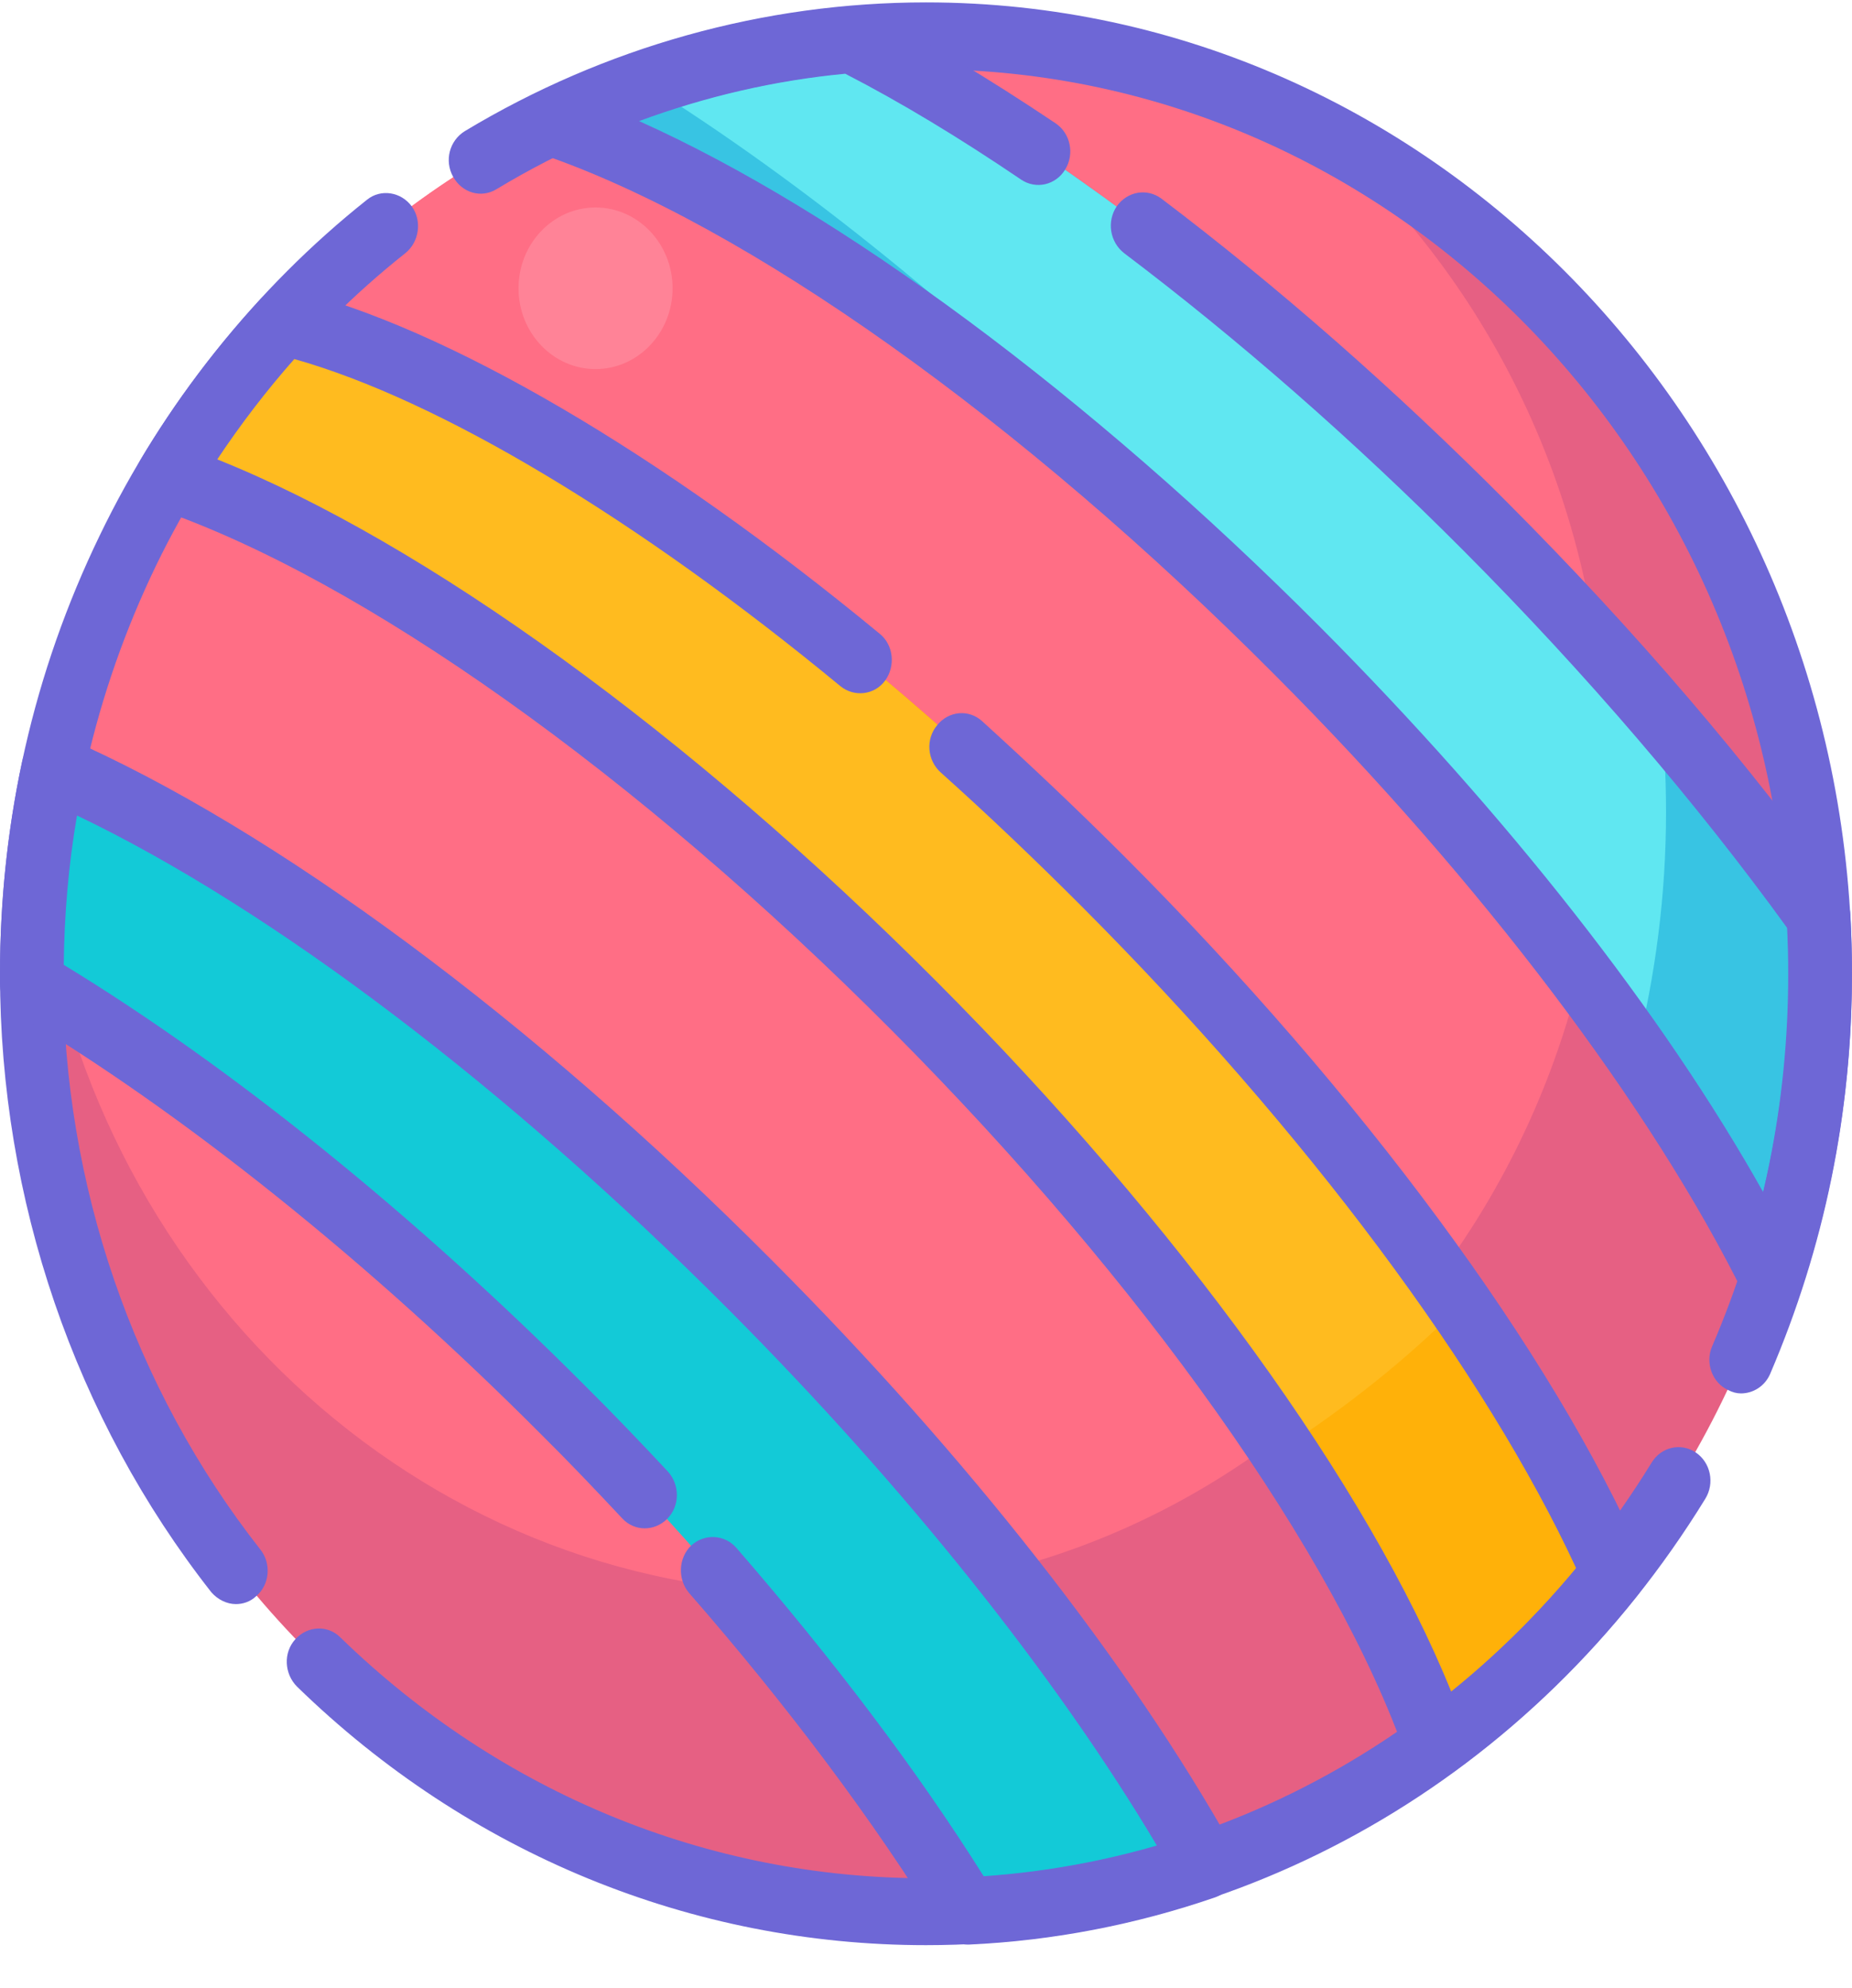 <svg width="41" height="44" viewBox="0 0 41 44" fill="none" xmlns="http://www.w3.org/2000/svg">
<g clip-path="url(#clip0)">
<path d="M20.5 42.313C9.568 42.313 0.705 33.018 0.705 21.553C0.705 10.087 9.568 0.793 20.5 0.793C31.432 0.793 40.294 10.087 40.294 21.553C40.294 33.018 31.432 42.313 20.5 42.313Z" fill="#E66083"/>
<path fill-rule="evenodd" clip-rule="evenodd" d="M29.168 2.89C26.545 1.545 23.605 0.793 20.488 0.793C10.315 0.793 1.929 8.848 0.823 19.209C1.858 28.251 9.209 35.269 18.112 35.269C27.721 35.269 35.531 27.091 35.531 17.001C35.531 11.315 33.061 6.245 29.168 2.89Z" fill="#FF6E85"/>
<path fill-rule="evenodd" clip-rule="evenodd" d="M18.829 0.867C16.477 1.077 14.243 1.706 12.208 2.692C16.642 4.222 22.805 8.465 28.709 14.398C33.519 19.234 37.212 24.217 39.224 28.288C39.918 26.178 40.294 23.909 40.294 21.553C40.294 21.121 40.282 20.702 40.259 20.282C38.271 17.494 35.778 14.546 32.884 11.648C28.003 6.763 22.958 2.976 18.829 0.867Z" fill="#38C4E3"/>
<path fill-rule="evenodd" clip-rule="evenodd" d="M32.355 11.13C29.697 8.515 27.003 6.22 24.439 4.37C24.039 4.086 23.651 3.803 23.263 3.544C21.711 2.483 20.217 1.582 18.829 0.867C17.241 1.003 15.712 1.336 14.266 1.841C17.712 3.988 21.558 7.071 25.298 10.821C26.298 11.82 27.238 12.819 28.132 13.831C28.321 14.016 28.509 14.213 28.709 14.398C31.684 17.384 34.236 20.443 36.224 23.292C36.648 21.59 36.883 19.814 36.883 17.976C36.883 17.556 36.871 17.125 36.847 16.705C35.554 14.904 34.048 13.029 32.355 11.13Z" fill="#60E7F1"/>
<path fill-rule="evenodd" clip-rule="evenodd" d="M6.291 7.096C5.327 8.145 4.468 9.292 3.727 10.525C8.161 12.042 14.336 16.298 20.252 22.231C26.086 28.09 30.273 34.184 31.814 38.587C33.272 37.514 34.589 36.244 35.73 34.801C33.836 30.471 29.802 24.883 24.416 19.48C17.77 12.819 10.819 8.206 6.291 7.096Z" fill="#FFB109"/>
<path fill-rule="evenodd" clip-rule="evenodd" d="M32.331 28.892C30.262 25.895 27.58 22.663 24.416 19.493C17.771 12.819 10.82 8.206 6.292 7.108C5.327 8.157 4.469 9.304 3.728 10.537C8.162 12.055 14.337 16.31 20.253 22.244C23.558 25.562 26.333 28.954 28.392 32.062C29.838 31.125 31.167 30.064 32.331 28.892Z" fill="#FFBB1F"/>
<path fill-rule="evenodd" clip-rule="evenodd" d="M1.176 17.001C0.858 18.469 0.693 19.986 0.693 21.553C0.693 21.627 0.693 21.701 0.693 21.775C4.316 23.921 8.444 27.177 12.455 31.199C16.218 34.973 19.288 38.846 21.417 42.3C23.252 42.214 25.016 41.868 26.686 41.289C24.522 37.416 21.029 32.876 16.63 28.46C11.185 22.983 5.539 18.901 1.176 17.001Z" fill="#13CAD7"/>
<path d="M5.222 35.504C5.375 35.504 5.539 35.454 5.669 35.331C5.975 35.072 6.01 34.603 5.763 34.295C2.952 30.718 1.399 26.203 1.399 21.565C1.399 18.383 2.093 15.336 3.458 12.511C4.763 9.822 6.669 7.429 8.974 5.603C9.28 5.357 9.35 4.888 9.115 4.567C8.88 4.247 8.433 4.173 8.127 4.419C5.657 6.381 3.611 8.946 2.211 11.845C0.741 14.879 -0 18.148 -0 21.565C-0 26.548 1.658 31.396 4.681 35.245C4.822 35.405 5.022 35.504 5.222 35.504Z" fill="#6E67D6"/>
<path d="M20.499 43.053C27.497 43.053 33.954 39.352 37.753 33.172C37.965 32.827 37.871 32.371 37.541 32.148C37.212 31.927 36.777 32.025 36.565 32.371C33.025 38.131 27.027 41.572 20.499 41.572C15.677 41.572 11.079 39.685 7.538 36.244C7.256 35.96 6.809 35.985 6.539 36.281C6.268 36.577 6.292 37.045 6.574 37.329C10.373 41.03 15.324 43.053 20.499 43.053Z" fill="#6E67D6"/>
<path d="M38.541 30.841C38.812 30.841 39.071 30.681 39.188 30.409C40.388 27.609 40.999 24.637 40.999 21.553C40.999 9.699 31.802 0.053 20.5 0.053C16.912 0.053 13.384 1.04 10.291 2.902C9.95 3.112 9.832 3.556 10.032 3.914C10.232 4.271 10.655 4.395 10.996 4.185C13.878 2.446 17.159 1.533 20.5 1.533C31.026 1.533 39.588 10.513 39.588 21.553C39.588 24.427 39.024 27.19 37.906 29.793C37.742 30.163 37.906 30.607 38.259 30.767C38.353 30.816 38.447 30.841 38.541 30.841Z" fill="#6E67D6"/>
<path d="M39.224 29.028C39.235 29.028 39.259 29.028 39.271 29.028C39.553 29.003 39.8 28.806 39.882 28.534C40.623 26.289 40.999 23.946 40.999 21.553C40.999 21.109 40.988 20.665 40.964 20.233C40.953 20.085 40.905 19.949 40.823 19.838C38.765 16.952 36.189 13.942 33.366 11.117C30.861 8.601 28.285 6.344 25.71 4.395C25.392 4.16 24.957 4.234 24.722 4.567C24.498 4.9 24.569 5.357 24.887 5.604C27.415 7.515 29.944 9.723 32.402 12.19C35.107 14.904 37.577 17.791 39.576 20.554C39.588 20.874 39.6 21.22 39.6 21.553C39.6 23.193 39.412 24.809 39.035 26.388C36.812 22.428 33.378 18.05 29.215 13.868C24.099 8.737 18.606 4.678 14.148 2.68C15.619 2.137 17.148 1.78 18.712 1.632C19.935 2.261 21.241 3.05 22.605 3.975C22.934 4.197 23.369 4.099 23.581 3.753C23.793 3.408 23.699 2.951 23.369 2.729C21.899 1.743 20.488 0.892 19.159 0.213C19.041 0.151 18.924 0.127 18.794 0.139C16.407 0.349 14.101 0.99 11.937 2.039C11.678 2.162 11.514 2.446 11.526 2.754C11.537 3.062 11.737 3.322 12.008 3.42C16.536 4.974 22.605 9.292 28.238 14.954C32.79 19.517 36.566 24.513 38.612 28.658C38.718 28.88 38.965 29.028 39.224 29.028Z" fill="#6E67D6"/>
<path d="M31.814 39.328C31.955 39.328 32.096 39.278 32.214 39.192C33.731 38.082 35.095 36.762 36.272 35.282C36.448 35.06 36.483 34.764 36.365 34.505C34.354 29.916 30.167 24.242 24.898 18.962C23.875 17.939 22.805 16.927 21.746 15.965C21.452 15.694 21.005 15.731 20.747 16.051C20.488 16.36 20.523 16.828 20.829 17.1C21.876 18.037 22.922 19.036 23.934 20.048C28.921 25.044 32.884 30.372 34.895 34.714C34.06 35.713 33.131 36.639 32.132 37.453C30.285 32.889 26.086 27.091 20.735 21.725C15.289 16.261 9.409 12.005 4.81 10.168C5.327 9.39 5.904 8.638 6.515 7.947C9.714 8.848 14.09 11.463 18.606 15.188C18.912 15.435 19.359 15.385 19.594 15.065C19.829 14.744 19.782 14.275 19.476 14.028C14.619 10.02 9.867 7.244 6.445 6.405C6.209 6.344 5.951 6.43 5.774 6.615C4.775 7.7 3.881 8.885 3.116 10.168C2.999 10.365 2.975 10.599 3.046 10.809C3.116 11.019 3.281 11.191 3.493 11.265C8.021 12.819 14.101 17.137 19.747 22.811C25.31 28.399 29.567 34.406 31.132 38.883C31.202 39.093 31.379 39.266 31.579 39.34C31.673 39.315 31.743 39.328 31.814 39.328Z" fill="#6E67D6"/>
<path d="M21.417 43.04C21.429 43.04 21.441 43.04 21.452 43.04C23.322 42.954 25.157 42.596 26.91 41.992C27.11 41.918 27.274 41.758 27.345 41.548C27.415 41.338 27.404 41.104 27.298 40.907C25.016 36.824 21.393 32.21 17.112 27.918C11.784 22.564 6.08 18.346 1.458 16.323C1.27 16.236 1.046 16.249 0.858 16.347C0.67 16.446 0.541 16.631 0.494 16.841C0.164 18.383 -0 19.974 -0 21.565V21.787C-0 22.058 0.141 22.305 0.352 22.428C4.045 24.624 8.174 27.93 11.973 31.741C12.572 32.334 13.172 32.963 13.772 33.604C14.043 33.9 14.489 33.9 14.772 33.616C15.054 33.333 15.054 32.864 14.784 32.568C14.172 31.914 13.56 31.273 12.949 30.668C9.185 26.894 5.104 23.6 1.411 21.355C1.423 20.245 1.517 19.135 1.705 18.05C6.033 20.122 11.232 24.069 16.136 28.991C20.041 32.913 23.381 37.095 25.616 40.857C24.369 41.215 23.087 41.449 21.782 41.535C20.3 39.179 18.453 36.737 16.301 34.258C16.042 33.962 15.595 33.937 15.301 34.209C15.019 34.48 14.995 34.949 15.254 35.257C17.442 37.761 19.359 40.327 20.817 42.695C20.958 42.905 21.182 43.04 21.417 43.04Z" fill="#6E67D6"/>
<g opacity="0.469">
<path opacity="0.469" fill-rule="evenodd" clip-rule="evenodd" d="M13.184 4.592C12.243 4.592 11.479 5.394 11.479 6.381C11.479 7.367 12.243 8.169 13.184 8.169C14.125 8.169 14.89 7.367 14.89 6.381C14.89 5.394 14.125 4.592 13.184 4.592Z" fill="#FFCED6"/>
</g>
</g>
<defs>
<clipPath id="clip0">
<rect width="41" height="43" fill="white" transform="matrix(-1 0 0 1 40.999 0.053)"/>
</clipPath>
</defs>
</svg>
